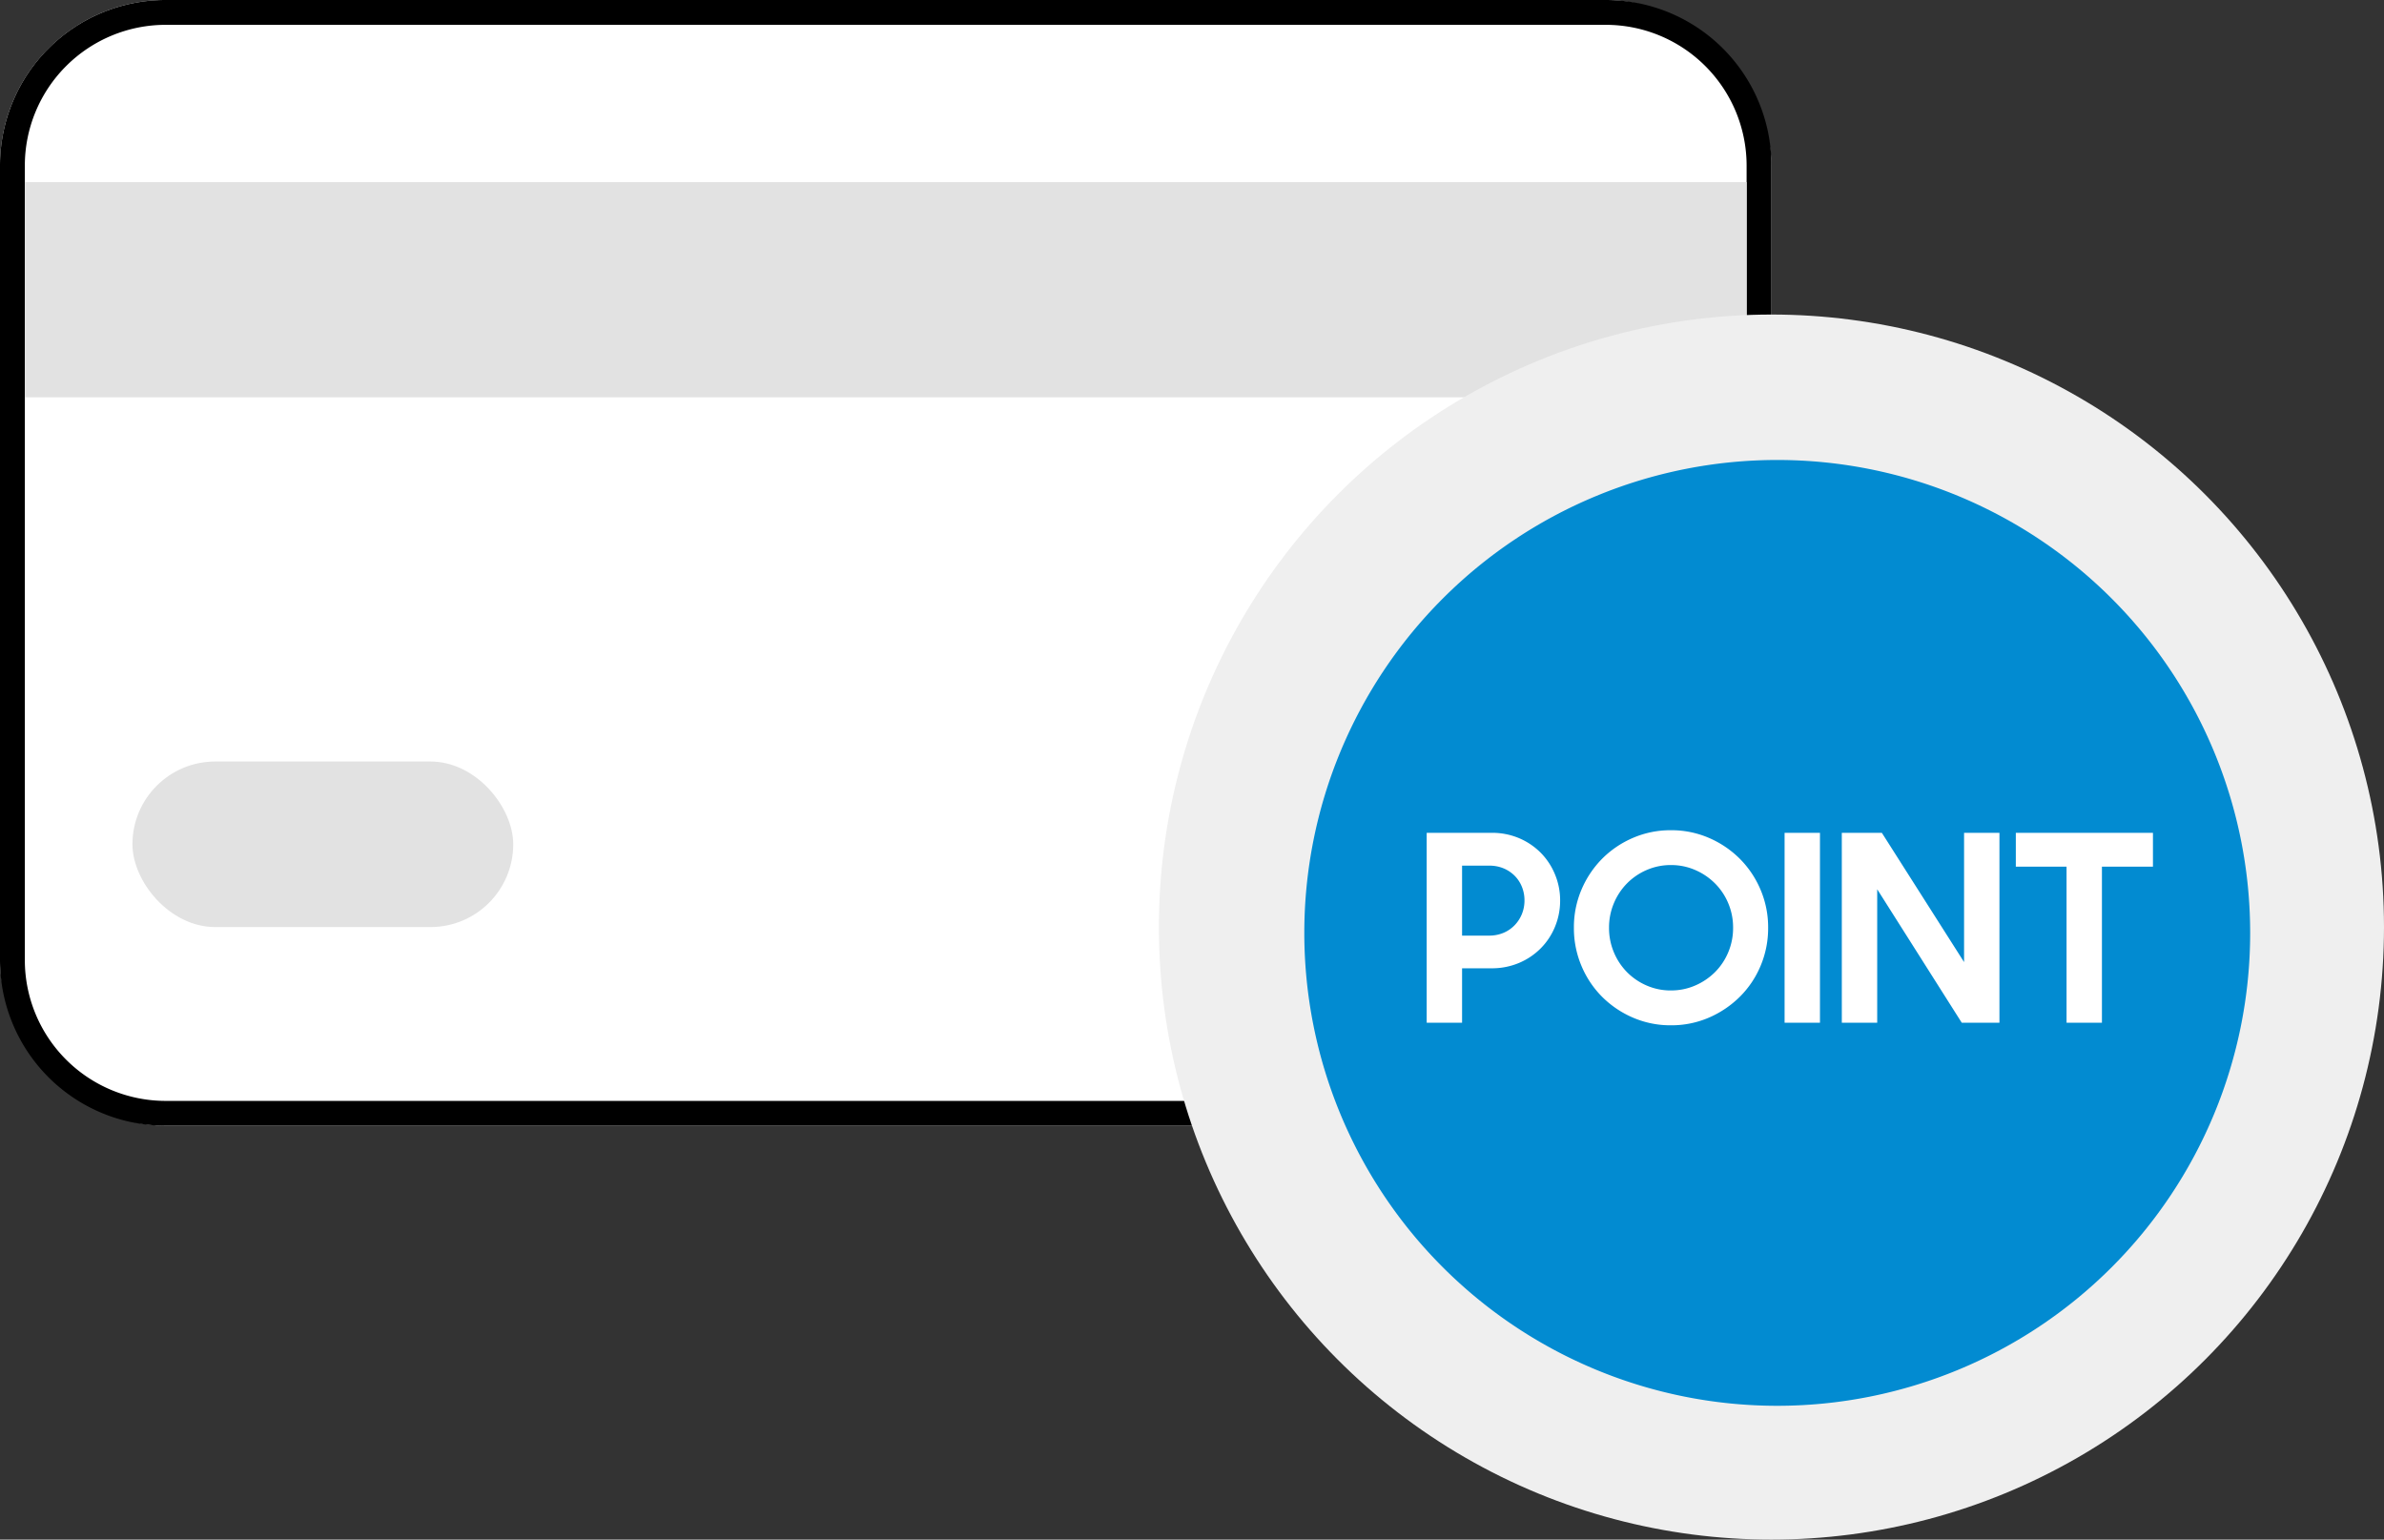 <svg xmlns="http://www.w3.org/2000/svg" width="144" height="93" viewBox="0 0 144 93"><rect x="0" y="0" width="144" height="93" fill="#333333" stroke="none"/><g transform="translate(-113 -552)"><g transform="translate(-2 -20)"><g transform="translate(6.558 330.106)"><rect width="107" height="68" rx="10" transform="translate(108.442 241.894)" fill="#fff"/><path d="M10,1.5A8.51,8.51,0,0,0,1.5,10V58A8.51,8.51,0,0,0,10,66.5H97a8.51,8.51,0,0,0,8.5-8.5V10A8.51,8.51,0,0,0,97,1.5H10M10,0H97a10,10,0,0,1,10,10V58A10,10,0,0,1,97,68H10A10,10,0,0,1,0,58V10A10,10,0,0,1,10,0Z" transform="translate(108.442 241.894)"/><rect width="104" height="13" transform="translate(109.942 252.894)" fill="#e2e2e2"/><rect width="23" height="10" rx="5" transform="translate(116.442 287.894)" fill="#e2e2e2"/></g><g transform="translate(-38.7 -19.699)"><circle cx="37" cy="37" r="37" transform="translate(223.7 610.699)" fill="#efefef"/><path d="M28.566,0A28.566,28.566,0,1,1,0,28.566,28.566,28.566,0,0,1,28.566,0Z" transform="translate(232.484 619.484)" fill="#028bd1"/><g transform="translate(239.625 636.978)"><path d="M-15.268-7.983h3.928a4.157,4.157,0,0,1,1.65.322,4.1,4.1,0,0,1,1.3.872,4.016,4.016,0,0,1,.864,1.3A4.067,4.067,0,0,1-7.208-3.9a4.125,4.125,0,0,1-.314,1.6A3.994,3.994,0,0,1-8.386-1,4.077,4.077,0,0,1-9.7-.12,4.214,4.214,0,0,1-11.356.2h-1.775V3.486h-2.137ZM-13.131-6v4.226H-11.5a2.21,2.21,0,0,0,.864-.165A2.024,2.024,0,0,0-9.958-2.4a2.092,2.092,0,0,0,.44-.676A2.161,2.161,0,0,0-9.361-3.9a2.161,2.161,0,0,0-.157-.825,2,2,0,0,0-.44-.668,2.085,2.085,0,0,0-.676-.448A2.21,2.21,0,0,0-11.5-6ZM-.515,3.643A5.7,5.7,0,0,1-2.809,3.18,5.957,5.957,0,0,1-4.671,1.923,5.826,5.826,0,0,1-5.92.053a5.842,5.842,0,0,1-.456-2.3,5.785,5.785,0,0,1,.456-2.3,5.942,5.942,0,0,1,1.249-1.87A5.891,5.891,0,0,1-2.809-7.677,5.7,5.7,0,0,1-.515-8.14a5.7,5.7,0,0,1,2.294.463,5.986,5.986,0,0,1,1.87,1.265A5.876,5.876,0,0,1,4.9-4.542a5.786,5.786,0,0,1,.456,2.294A5.842,5.842,0,0,1,4.9.053a5.762,5.762,0,0,1-1.257,1.87A6.054,6.054,0,0,1,1.778,3.18a5.7,5.7,0,0,1-2.293.463Zm0-2.105a3.629,3.629,0,0,0,1.469-.3A3.851,3.851,0,0,0,2.148.43a3.719,3.719,0,0,0,.8-1.2A3.771,3.771,0,0,0,3.24-2.248a3.771,3.771,0,0,0-.291-1.477,3.719,3.719,0,0,0-.8-1.2A3.851,3.851,0,0,0,.954-5.736a3.63,3.63,0,0,0-1.469-.3,3.629,3.629,0,0,0-1.469.3,3.755,3.755,0,0,0-1.186.809,3.784,3.784,0,0,0-.793,1.2A3.771,3.771,0,0,0-4.254-2.25a3.771,3.771,0,0,0,.29,1.478A3.784,3.784,0,0,0-3.171.43a3.755,3.755,0,0,0,1.186.809,3.629,3.629,0,0,0,1.47.3ZM6.35-7.983H8.487V3.486H6.35Zm3.456,0h2.419L17.191-.175V-7.983h2.137V3.486H17.05l-5.106-8.06v8.06H9.807ZM23.381-5.94H20.317V-7.983H28.6V-5.94H25.518V3.486H23.381Z" transform="translate(15.519 13.011)" fill="#fff"/></g></g></g></g></svg>